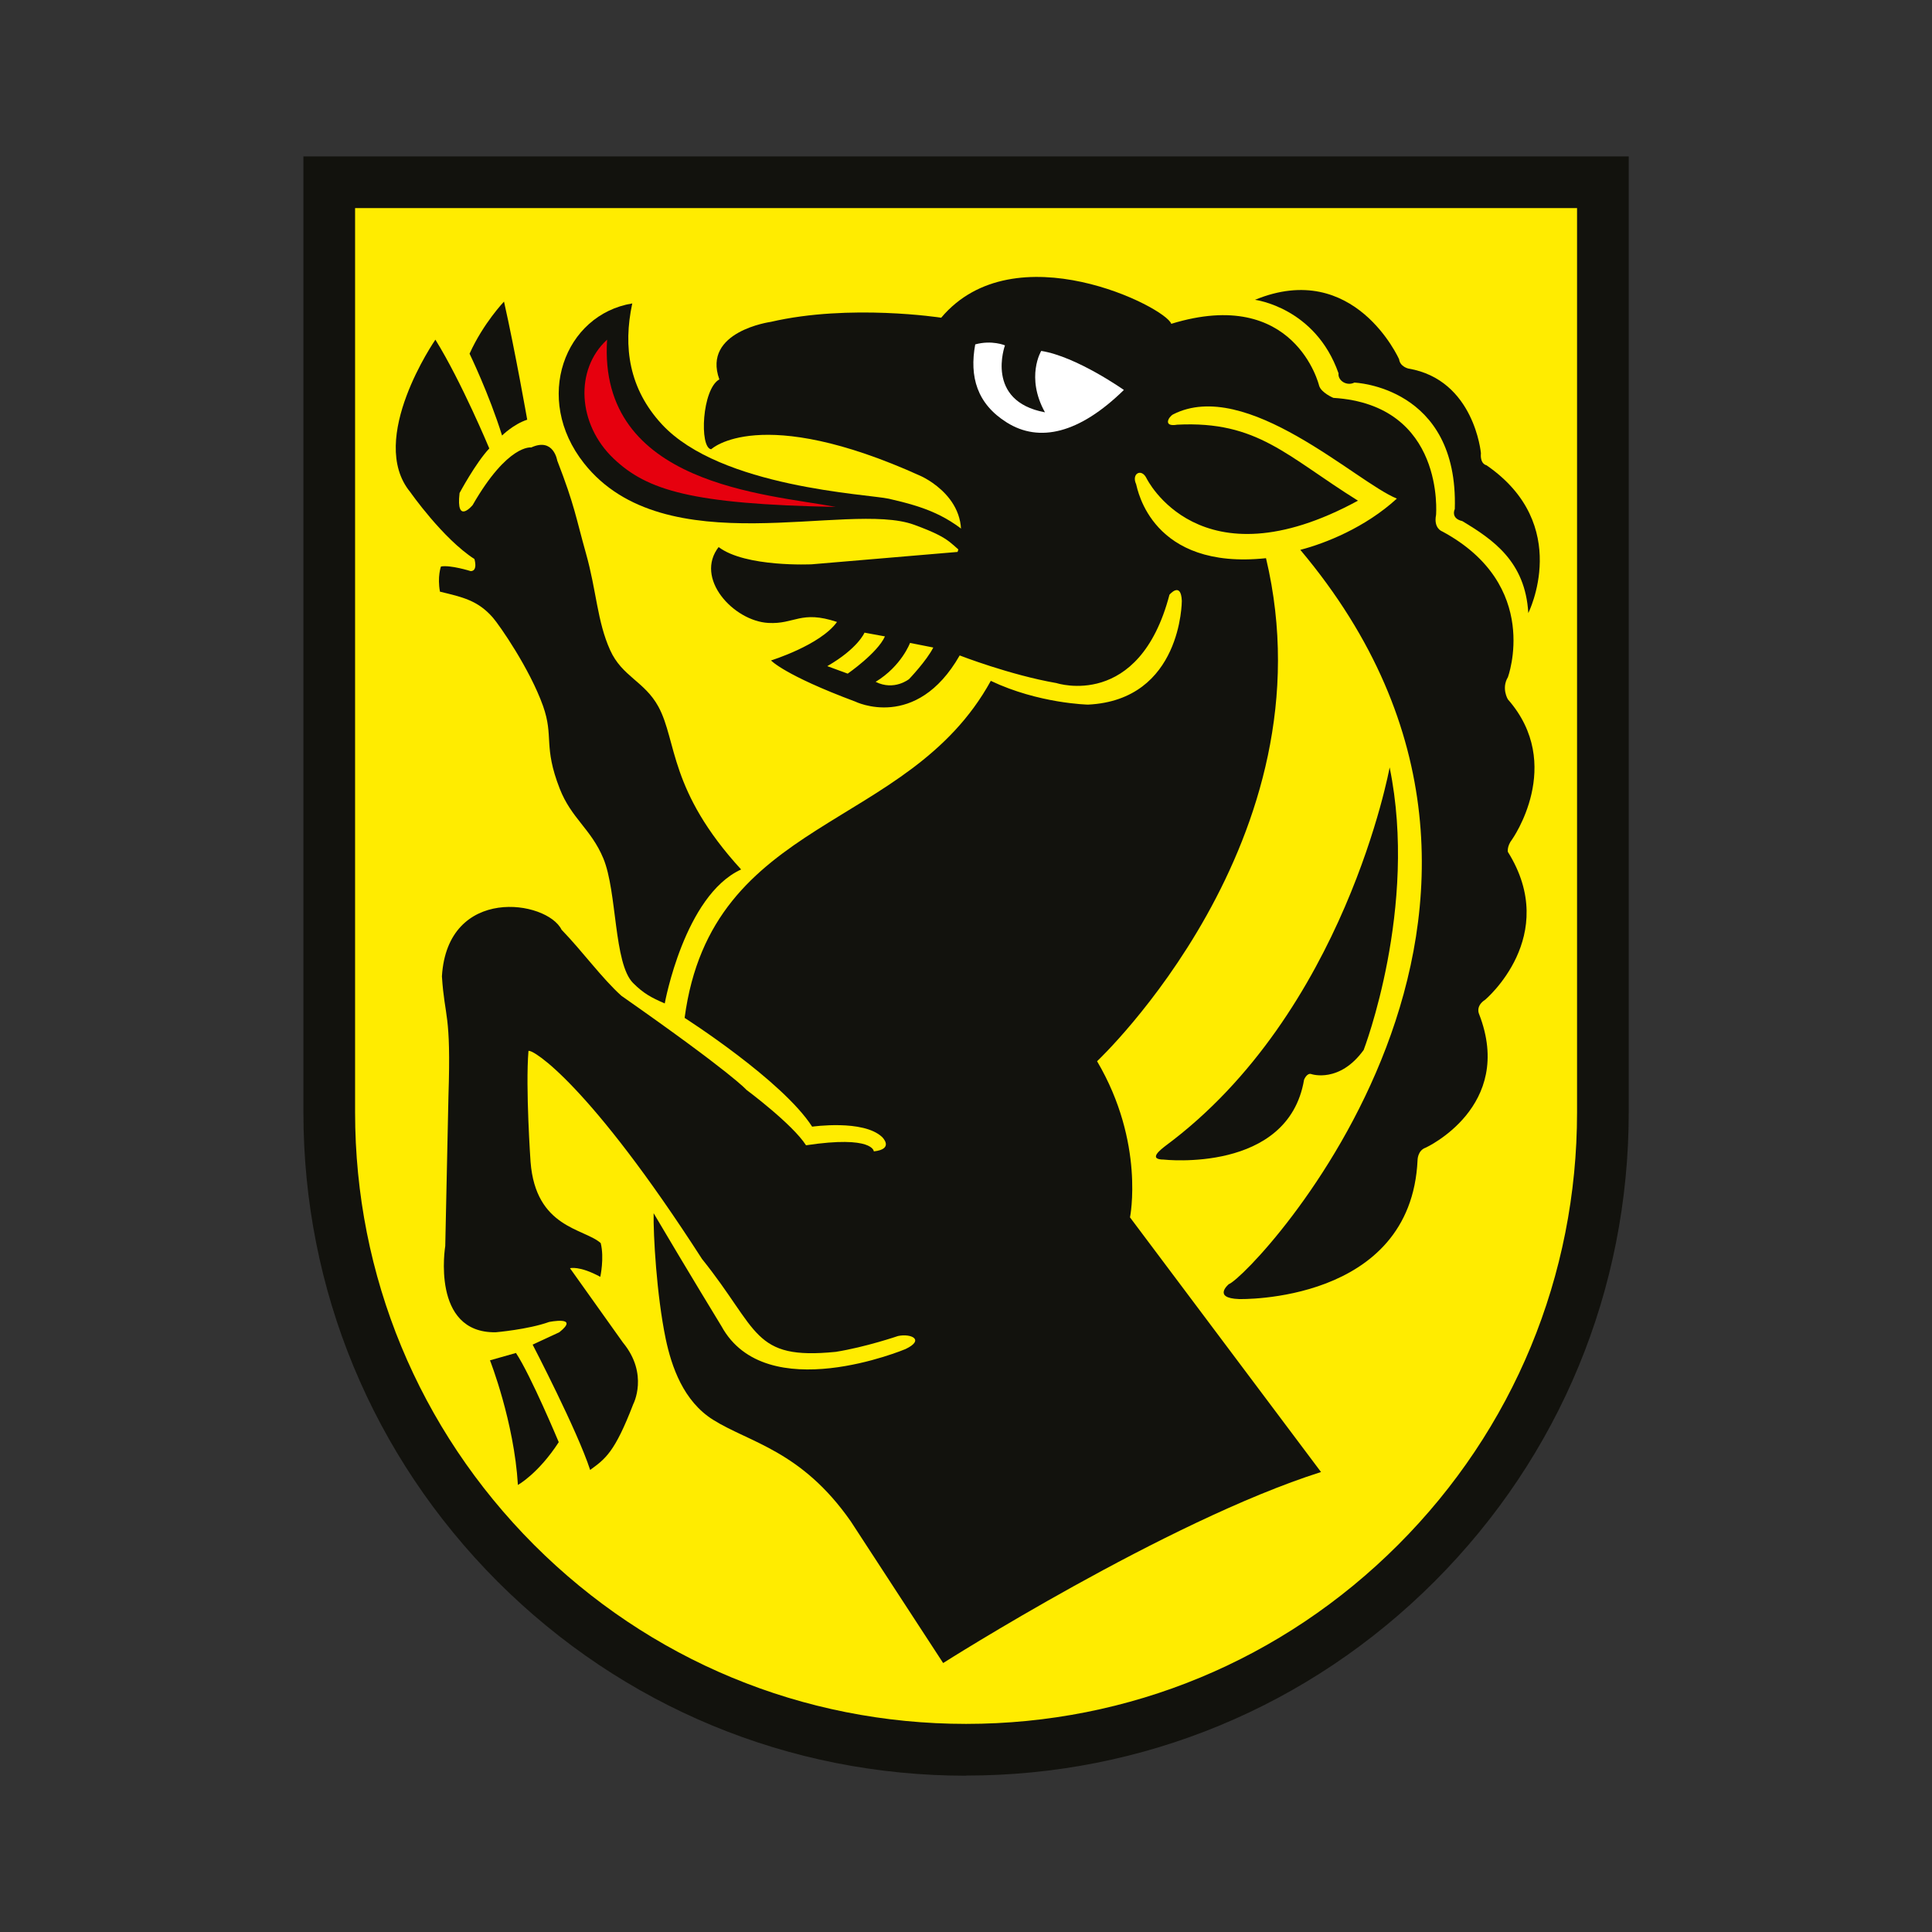 <?xml version="1.0" encoding="UTF-8"?>
<svg id="Ebene_2" data-name="Ebene 2" xmlns="http://www.w3.org/2000/svg" viewBox="0 0 139.07 139.07">
  <rect x="0" y="0" width="139.07" height="139.07" fill="#333333" stroke="none"/>
  <defs>
    <style>
      .cls-1 {
        fill: none;
      }

      .cls-2 {
        fill: #e6000e;
      }

      .cls-3 {
        fill: #fff;
      }

      .cls-4 {
        fill: #ffec00;
      }

      .cls-5, .cls-6 {
        fill: #12120d;
      }

      .cls-6 {
        fill-rule: evenodd;
      }
    </style>
  </defs>
  <g id="Ebene_2-2" data-name="Ebene 2">
    <g>
      <g>
        <g>
          <path class="cls-4" d="M114.83,13.56V79.54c0,24.97-20.22,45.21-45.17,45.21s-45.18-20.24-45.18-45.21V13.56H114.83Z"/>
          <path class="cls-6" d="M51.73,39.38c1.94,1.47,6.7,1.24,6.7,1.24l10.5-.89c1.27-3.77-2.66-5.47-2.66-5.47-11.59-5.25-15.08-1.92-15.08-1.92-.86-.12-.66-4.34,.59-5.03-1.25-3.46,3.7-4.14,3.7-4.14,5.69-1.32,12.27-.3,12.27-.3,5.26-6.25,16.17-.76,16.56,.44,8.91-2.74,10.64,4.44,10.64,4.44,.14,.52,1.03,.89,1.03,.89,8.07,.5,7.39,8.43,7.39,8.43-.19,.97,.44,1.18,.44,1.18,7.19,3.87,4.73,10.5,4.73,10.5-.48,.8,0,1.59,0,1.59,4.13,4.7,.3,10.09,.3,10.09-.38,.49-.3,.89-.3,.89,3.8,6.07-1.63,10.64-1.63,10.64-.73,.47-.44,1.04-.44,1.04,2.59,6.66-3.84,9.61-3.84,9.61-.59,.2-.59,.89-.59,.89-.47,10.35-12.85,10.01-12.85,10.01-1.94-.07-.74-1.07-.74-1.07,1.74-.67,26.76-27.17,5.15-52.86,1.81-.47,4.68-1.61,6.95-3.69-2.94-1.19-10.83-8.75-16.11-6.06-.34,.19-.74,.92,.3,.74,5.79-.29,7.86,2.26,13.01,5.47-11.44,6.22-15.23-1.63-15.23-1.63-.36-.72-1.09-.32-.74,.44,.11,.38,1.12,6.2,9.35,5.33,4.82,20.27-12.16,36.21-12.16,36.21,3.46,5.87,2.37,11.24,2.37,11.24l13.75,18.33c-11.12,3.53-27.2,13.75-27.2,13.75l-6.65-10.2c-3.56-5.1-7.28-5.66-9.91-7.31-2.14-1.34-2.99-3.83-3.41-5.82-.66-3.17-.9-7.53-.87-9.05,2.54,4.3,4.88,8.13,4.88,8.13,3.21,5.87,13.25,1.65,13.25,1.65,1.41-.67,.4-1.14-.54-.94,0,0-2.34,.8-4.48,1.14-6.02,.6-5.49-1.54-9.63-6.69-8.1-12.58-12.18-15.12-12.49-14.97-.22,2.66,.15,7.98,.15,7.98,.37,4.78,3.85,4.78,5.05,5.85,.27,1.07-.03,2.43-.03,2.43-1.51-.82-2.18-.62-2.18-.62l3.81,5.35c1.88,2.28,.74,4.44,.74,4.44-1.33,3.46-2,3.93-3.1,4.73-.91-2.81-4.14-9.02-4.14-9.02l1.92-.89c1.51-1.2-.74-.74-.74-.74-1.5,.54-3.84,.74-3.84,.74-4.68,.07-3.63-6.21-3.63-6.21l.23-10.79c.2-6.08-.27-5.54-.47-8.62,.4-6.56,7.56-5.49,8.61-3.36,1.56,1.62,2.9,3.49,4.31,4.76,8.03,5.62,9,6.77,9,6.77,0,0,3.31,2.46,4.29,3.99,4.85-.73,4.88,.44,4.88,.44,1.51-.17,.59-1.04,.59-1.04-1.36-1.27-5.03-.74-5.03-.74-2.15-3.34-9.18-7.83-9.18-7.83,1.94-14.59,16.06-13.38,22.04-24.26,3.45,1.64,7,1.71,7,1.71,6.76-.33,6.75-7.47,6.75-7.47-.06-1.43-.89-.44-.89-.44-2.18,8.32-8.13,6.36-8.13,6.36-3.35-.58-6.97-1.99-6.97-1.99-3.14,5.49-7.52,3.32-7.52,3.32-5.12-1.91-6.06-2.96-6.06-2.96,0,0,3.55-1.1,4.75-2.77-2.61-.87-3.04,.18-4.95,.07-2.49-.14-5.35-3.21-3.55-5.49h0l-.02,.03Zm10.5,6.16l1.47,.27c-.54,1.2-2.68,2.68-2.68,2.68l-1.47-.54c2.21-1.27,2.68-2.41,2.68-2.41h0Zm3.28,.74l1.67,.33c-.47,.94-1.74,2.27-1.74,2.27,0,0-1.07,.87-2.41,.2,1.87-1.14,2.48-2.81,2.48-2.81h0Z"/>
          <path class="cls-5" d="M35.27,97.92l1.87-.53c1.07,1.61,3.08,6.42,3.08,6.42-1.47,2.27-2.94,3.08-2.94,3.08-.27-4.55-2.01-8.97-2.01-8.97h0Z"/>
          <path class="cls-5" d="M83.78,83.47c-1.2,0-.2-.74,.13-1,12.91-9.57,16.12-27.23,16.12-27.23,2.07,10.1-1.87,20.34-1.87,20.34-1.74,2.41-3.75,1.74-3.75,1.74-.33-.13-.54,.4-.54,.4-1.14,6.76-10.1,5.75-10.1,5.75h0Z"/>
          <path class="cls-5" d="M90.34,21.58c7.16-2.94,10.37,4.28,10.37,4.28,.07,.54,.67,.67,.67,.67,4.75,.8,5.22,6.09,5.22,6.09-.07,.8,.4,.87,.4,.87,6.22,4.28,3.01,10.64,3.01,10.64-.21-3.71-2.54-5.29-4.75-6.62-.87-.2-.54-.87-.54-.87,.27-8.83-7.23-9.1-7.23-9.1-.54,.27-1.2-.13-1.14-.67-1.67-4.75-6.02-5.29-6.02-5.29h0Z"/>
          <path class="cls-5" d="M53.34,62.59c-4.08,1.87-5.49,9.64-5.49,9.64-.97-.42-1.53-.72-2.28-1.47-1.4-1.41-1.14-6.56-2.14-8.97-.89-2.13-2.3-2.87-3.14-5.02-1.2-3.08-.41-3.72-1.2-5.95-.96-2.69-3.14-5.82-3.61-6.36-1.09-1.25-2.2-1.48-3.81-1.87-.2-1.07,.07-1.81,.07-1.81,.67-.13,2.14,.33,2.14,.33,.54,0,.27-.87,.27-.87-2.28-1.47-4.62-4.82-4.62-4.82-3.14-3.81,1.81-10.97,1.81-10.97,1.87,3.01,3.88,7.83,3.88,7.83-1,1.07-2.14,3.21-2.14,3.21-.27,2.34,.94,.87,.94,.87,2.54-4.42,4.22-4.15,4.22-4.15,1.61-.74,1.87,.94,1.87,.94,1.27,3.28,1.33,4.06,2.07,6.69,.76,2.69,.8,4.88,1.74,6.96,.86,1.91,2.48,2.24,3.48,4.08,1.34,2.48,.74,6.02,5.95,11.71h0Z"/>
          <path class="cls-5" d="M36.14,31.35c-.94-3.01-2.34-5.89-2.34-5.89,1-2.21,2.48-3.75,2.48-3.75,.8,3.55,1.67,8.5,1.67,8.5-1,.33-1.81,1.14-1.81,1.14h0Z"/>
          <path class="cls-3" d="M70.2,24.79c1.2-.33,2.14,.07,2.14,.07,0,0-1.47,4.01,2.88,4.82-1.41-2.54-.27-4.42-.27-4.42,2.54,.4,5.95,2.81,5.95,2.81-3.21,3.14-6.09,3.81-8.43,2.34-2.14-1.34-2.7-3.29-2.27-5.62h0Z"/>
          <path class="cls-5" d="M45.51,21.85c-.67,3.14-.23,6.14,2.14,8.7,4.22,4.55,14.85,5.02,16.33,5.35,2.63,.6,4.28,1.2,6.22,3.01l-.4,1.27c-1.51-1.03-1.07-1.34-4.01-2.41-4.77-1.74-17.93,2.94-23.75-4.42-3.69-4.66-1.4-10.71,3.48-11.51h0Z"/>
          <path class="cls-2" d="M43.7,24.45c-.67,10.5,11.57,11.11,16.46,12.04-10.37-.2-13.58-1.19-15.99-3.48-2.61-2.48-2.81-6.42-.47-8.56h0Z"/>
        </g>
        <path class="cls-5" d="M69.54,127.82c-12.74,0-24.72-4.97-33.73-13.98-9.01-9.03-13.97-21.01-13.97-33.77V11.26H117.24V80.07c0,12.75-4.96,24.74-13.97,33.76s-20.99,13.98-33.73,13.98h0ZM25.56,14.98V80.07c0,11.76,4.58,22.81,12.88,31.13,8.31,8.31,19.35,12.89,31.1,12.89s22.79-4.58,31.1-12.89,12.88-19.37,12.88-31.13V14.98H25.56Z"/>
      </g>
      <rect class="cls-1" width="139.07" height="139.07"/>
    </g>
  </g>
</svg>